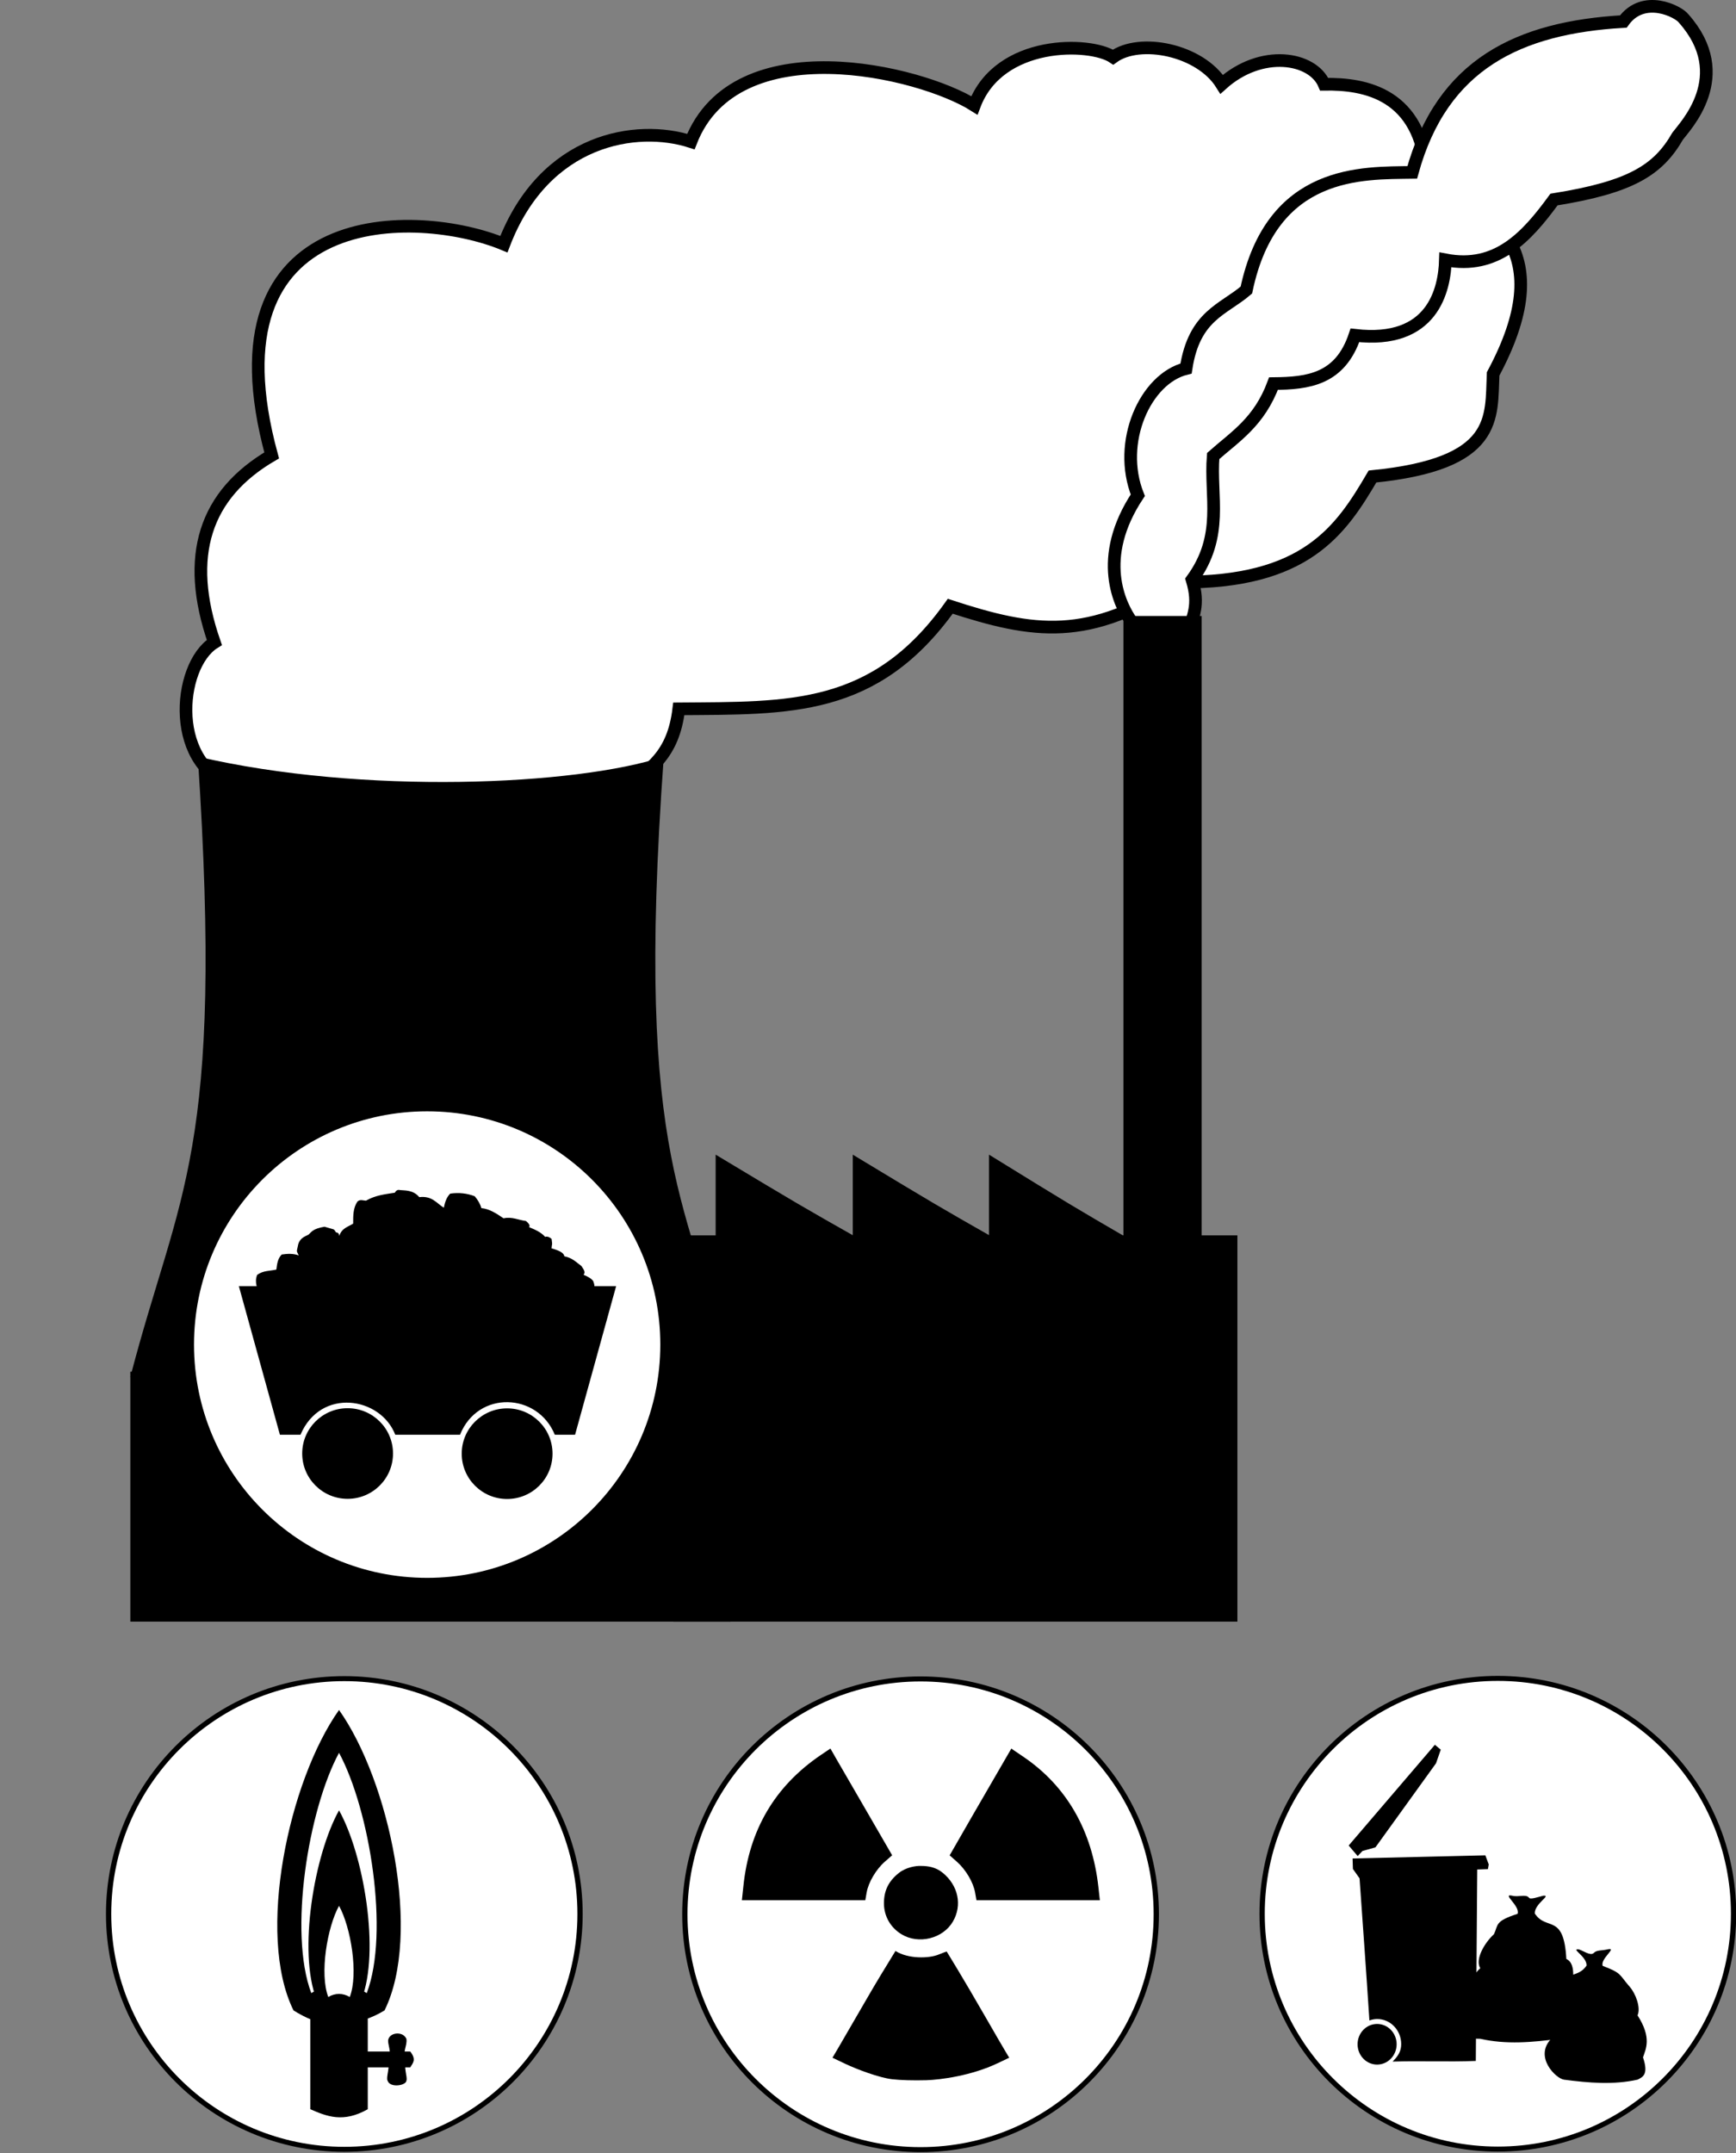 <?xml version="1.0" encoding="UTF-8" standalone="no"?>
<!-- Created with Inkscape (http://www.inkscape.org/) -->

<svg
   xmlns:dc="http://purl.org/dc/elements/1.1/"
   xmlns:cc="http://creativecommons.org/ns#"
   xmlns:rdf="http://www.w3.org/1999/02/22-rdf-syntax-ns#"
   xmlns:svg="http://www.w3.org/2000/svg"
   xmlns="http://www.w3.org/2000/svg"
   xmlns:sodipodi="http://sodipodi.sourceforge.net/DTD/sodipodi-0.dtd"
   xmlns:inkscape="http://www.inkscape.org/namespaces/inkscape"
   width="822.298"
   height="1019.474"
   id="svg2"
   version="1.1"
   inkscape:version="0.48.1 r9760"
   sodipodi:docname="kraftwerk.svg">
  <rect width="100%" height="100%" fill="#808080" stroke="none"/>
  <defs
     id="defs4">
    <inkscape:perspective
       sodipodi:type="inkscape:persp3d"
       inkscape:vp_x="0 : 0.5 : 1"
       inkscape:vp_y="0 : 1000 : 0"
       inkscape:vp_z="1 : 0.5 : 1"
       inkscape:persp3d-origin="0.5 : 0.33333333 : 1"
       id="perspective3658" />
    <inkscape:perspective
       sodipodi:type="inkscape:persp3d"
       inkscape:vp_x="0 : 0.5 : 1"
       inkscape:vp_y="0 : 1000 : 0"
       inkscape:vp_z="1 : 0.5 : 1"
       inkscape:persp3d-origin="0.5 : 0.33333333 : 1"
       id="perspective2861" />
    <inkscape:perspective
       sodipodi:type="inkscape:persp3d"
       inkscape:vp_x="0 : 0.5 : 1"
       inkscape:vp_y="0 : 1000 : 0"
       inkscape:vp_z="1 : 0.5 : 1"
       inkscape:persp3d-origin="0.5 : 0.33333333 : 1"
       id="perspective2824" />
    <inkscape:perspective
       id="perspective10"
       inkscape:persp3d-origin="372.04724 : 350.78739 : 1"
       inkscape:vp_z="744.09448 : 526.18109 : 1"
       inkscape:vp_y="0 : 1000 : 0"
       inkscape:vp_x="0 : 526.18109 : 1"
       sodipodi:type="inkscape:persp3d" />
  </defs>
  <sodipodi:namedview
     id="base"
     pagecolor="#ffffff"
     bordercolor="#666666"
     borderopacity="1.0"
     inkscape:pageopacity="0.0"
     inkscape:pageshadow="2"
     inkscape:zoom="0.36341672"
     inkscape:cx="-1.3472112"
     inkscape:cy="272.89868"
     inkscape:document-units="px"
     inkscape:current-layer="layer1"
     showgrid="false"
     inkscape:window-width="1280"
     inkscape:window-height="951"
     inkscape:window-x="-3"
     inkscape:window-y="-3"
     inkscape:window-maximized="1"
     fit-margin-top="0"
     fit-margin-left="50"
     fit-margin-right="0"
     fit-margin-bottom="0" />
  <g
     inkscape:label="Ebene 1"
     inkscape:groupmode="layer"
     id="layer1"
     transform="translate(100.914,74.731)">
    <g
       id="g4508"
       transform="translate(-11.93,-16.498)">
      <path
         sodipodi:nodetypes="cccccccccccccccccc"
         inkscape:connector-curvature="0"
         id="path3044"
         d="M 23.979,314.514 C -9.066,306.014 -5.201,256.94 12.551,245.942 -1.801,204.719 8.336,175.74 39.693,157.371 6.966,37.463 109.167,40.567 149.693,57.371 168.964,7.025 212.772,0.577 238.265,8.799 259.459,-45.517 346.887,-24.54 372.551,-8.343 c 11.777,-31.251 55.02,-30.032 65.714,-22.857 12.659,-9.167 41.207,-3.522 51.429,12.857 18.805,-16.935 43.096,-12.858 48.571,0 19.504,-0.339 45.821,4.493 48.571,42.857 31.996,17.504 62.761,35.804 31.429,94.286 -0.955,20.714 2.808,42.607 -57.143,48.571 -15.037,25.673 -31.626,50.44 -91.429,50 -43.067,28.324 -69.004,24.324 -108.571,11.429 -35.786,50.109 -76.385,48.135 -128.571,48.571 -2.646,22.115 -13.594,28.787 -27.143,38.571 l -81.429,27.143 z"
         style="fill:#ffffff;fill-opacity:1;stroke:#000000;stroke-width:6;stroke-linecap:butt;stroke-linejoin:miter;stroke-miterlimit:4;stroke-opacity:1;stroke-dasharray:none" />
      <path
         sodipodi:nodetypes="ccccc"
         inkscape:connector-curvature="0"
         id="rect2985"
         d="m 4.713,299.981 c 77.894,18.198 179.369,13.71 220.722,0 -14.327,196.571 12.871,209.86 32.137,294.308 L -27.258,593.727 C -4.25,505.384 17.206,488.457 4.713,299.981 z"
         style="color:#000000;fill:#000000;fill-opacity:1;fill-rule:nonzero;stroke:none;stroke-width:0.912;marker:none;visibility:visible;display:inline;overflow:visible;enable-background:accumulate" />
      <path
         sodipodi:nodetypes="cccccc"
         inkscape:connector-curvature="0"
         id="rect2987"
         d="m 230,526.648 133.571,0 133.571,0 0,182.857 -267.143,0 z"
         style="color:#000000;fill:#000000;fill-opacity:1;fill-rule:nonzero;stroke:none;stroke-width:0.912;marker:none;visibility:visible;display:inline;overflow:visible;enable-background:accumulate" />
      <path
         sodipodi:nodetypes="ccccccccccccccccc"
         inkscape:connector-curvature="0"
         id="path3046"
         d="m 447.1,236.239 c -5.602,-7.787 -16.922,-30.199 2.857,-60 -10.009,-25.11 3.595,-55.26 22.857,-60 3.835,-25.18 17.692,-27.812 28.571,-37.143 12.081,-57.372 55.118,-55.33 78.571,-55.714 14.155,-51.495 50.716,-68.555 100,-71.429 9.524,-13.29 26.19,-4.693 28.571,-1.429 24.148,27.178 0.47,51.137 -2.857,55.714 -9.267,16.136 -22.267,24.195 -58.571,30 -13.001,17.807 -27.17,33.278 -51.429,28.571 -0.413,14.059 -5.869,40.026 -42.857,35.714 -6.978,20.866 -22.048,22.712 -38.571,22.857 -6.803,18.231 -18.167,25.059 -28.571,34.286 -1.581,19.305 5.292,37.553 -10,58.571 3.743,12.315 0.143,17.286 -1.429,24.286 l -20,4.286 z"
         style="color:#000000;fill:#ffffff;fill-opacity:1;fill-rule:nonzero;stroke:#000000;stroke-width:6;stroke-linecap:butt;stroke-linejoin:miter;stroke-miterlimit:4;stroke-opacity:1;stroke-dasharray:none;stroke-dashoffset:0;marker:none;visibility:visible;display:inline;overflow:visible;enable-background:accumulate" />
      <path
         inkscape:connector-curvature="0"
         id="rect2989"
         d="m 443.143,233.396 37.057,0 0,418.966 -37.057,0 z"
         style="color:#000000;fill:#000000;fill-opacity:1;fill-rule:nonzero;stroke:none;stroke-width:0.912;marker:none;visibility:visible;display:inline;overflow:visible;enable-background:accumulate" />
      <path
         sodipodi:nodetypes="ccccccccccccccccccccccccccc"
         inkscape:connector-curvature="0"
         id="rect3013"
         d="m -27.261,591.205 1.154,-0.007 34.395,0 17.768,0 17.768,0 17.768,0 17.768,0 17.768,0 17.768,0 17.768,0 17.768,0 17.768,0 17.768,0 17.768,0 17.768,0 17.768,0 17.768,0 0,118.307 -284.29,0 0,-14.788 0,-14.788 0,-14.788 0,-14.788 0,-14.788 0,-14.788 0,-27.149 z"
         style="color:#000000;fill:#000000;fill-opacity:1;fill-rule:nonzero;stroke:none;stroke-width:0.912;marker:none;visibility:visible;display:inline;overflow:visible;enable-background:accumulate" />
      <path
         sodipodi:nodetypes="cccc"
         inkscape:connector-curvature="0"
         id="rect3016"
         d="m 250,528.842 0,-40.411 c 40.017,24.034 39.953,23.994 68.939,40.411 z"
         style="color:#000000;fill:#000000;fill-opacity:1;fill-rule:nonzero;stroke:none;stroke-width:0.912;marker:none;visibility:visible;display:inline;overflow:visible;enable-background:accumulate" />
      <path
         sodipodi:nodetypes="cccc"
         inkscape:connector-curvature="0"
         id="rect3016-6"
         d="m 314.952,528.842 0,-40.411 c 39.81,24.034 39.746,23.994 68.582,40.411 z"
         style="color:#000000;fill:#000000;fill-opacity:1;fill-rule:nonzero;stroke:none;stroke-width:0.912;marker:none;visibility:visible;display:inline;overflow:visible;enable-background:accumulate" />
      <path
         sodipodi:nodetypes="cccc"
         inkscape:connector-curvature="0"
         id="rect3016-5"
         d="m 379.491,528.842 0,-40.411 c 38.981,24.034 38.918,23.994 67.153,40.411 z"
         style="color:#000000;fill:#000000;fill-opacity:1;fill-rule:nonzero;stroke:none;stroke-width:0.912;marker:none;visibility:visible;display:inline;overflow:visible;enable-background:accumulate" />
    </g>
    <g
       id="g3955"
       transform="matrix(0.836,0,0,0.836,422.958,346.697)">
      <g
         id="g3952">
        <path
           sodipodi:type="arc"
           style="color:#000000;fill:#ffffff;fill-opacity:1;fill-rule:nonzero;stroke:#000000;stroke-width:3;stroke-linecap:butt;stroke-linejoin:miter;stroke-miterlimit:4;stroke-opacity:1;stroke-dasharray:none;stroke-dashoffset:0;marker:none;visibility:visible;display:inline;overflow:visible;enable-background:accumulate"
           id="path3833"
           sodipodi:cx="-468"
           sodipodi:cy="621.36218"
           sodipodi:rx="134"
           sodipodi:ry="141"
           d="m -334,621.362 c 0,77.872 -59.994,141 -134,141 -74.006,0 -134,-63.128 -134,-141 0,-77.872 59.994,-141 134,-141 74.006,0 134,63.128 134,141 z"
           transform="matrix(0.997,0,0,0.947,81.979,-331.067)" />
      </g>
      <g
         transform="translate(24,-582)"
         id="g3946">
        <path
           sodipodi:type="arc"
           style="color:#000000;fill:#000000;fill-opacity:1;fill-rule:nonzero;stroke:none;stroke-width:3;marker:none;visibility:visible;display:inline;overflow:visible;enable-background:accumulate"
           id="path3833-9"
           sodipodi:cx="-468"
           sodipodi:cy="621.36218"
           sodipodi:rx="134"
           sodipodi:ry="141"
           d="m -334,621.362 c 0,77.872 -59.994,141 -134,141 -74.006,0 -134,-63.128 -134,-141 0,-77.872 59.994,-141 134,-141 74.006,0 134,63.128 134,141 z"
           transform="matrix(0.192,0,0,0.182,-363.833,787.966)" />
        <path
           sodipodi:type="arc"
           style="color:#000000;fill:#000000;fill-opacity:1;fill-rule:nonzero;stroke:none;stroke-width:3;marker:none;visibility:visible;display:inline;overflow:visible;enable-background:accumulate"
           id="path3833-9-8"
           sodipodi:cx="-468"
           sodipodi:cy="621.36218"
           sodipodi:rx="134"
           sodipodi:ry="141"
           d="m -334,621.362 c 0,77.872 -59.994,141 -134,141 -74.006,0 -134,-63.128 -134,-141 0,-77.872 59.994,-141 134,-141 74.006,0 134,63.128 134,141 z"
           transform="matrix(0.192,0,0,0.182,-273.452,788.055)" />
        <path
           style="color:#000000;fill:#000000;fill-opacity:1;fill-rule:nonzero;stroke:none;stroke-width:0.561;marker:none;visibility:visible;display:inline;overflow:visible;enable-background:accumulate"
           d="m -515.299,806.295 23.254,84.114 11.662,0 c 11.47,-26.87 45.381,-21.434 53.692,0 l 18.266,0 18.437,0 c 10.172,-25.318 43.964,-23.832 53.692,0 l 11.491,0 23.254,-84.114 -106.875,0 z"
           id="path3888"
           inkscape:connector-curvature="0"
           sodipodi:nodetypes="ccccccccccc" />
        <path
           style="color:#000000;fill:#000000;fill-opacity:1;fill-rule:nonzero;stroke:none;stroke-width:0.561;marker:none;visibility:visible;display:inline;overflow:visible;enable-background:accumulate"
           d="m -504.328,810.862 c -0.201,-3.667 -2.364,-6.535 -0.604,-11 3.626,-2.553 7.252,-2.119 10.878,-3 0.389,-3.053 0.695,-6.135 3.022,-8.5 3.223,-0.487 6.446,-0.649 9.669,0.5 -1.349,-2.894 -1.254,-1.71 -0.522,-5.25 0.686,-4.207 3.422,-5.265 6.043,-6.5 1.761,-1.616 2.428,-3.332 9.065,-4.5 6.367,2.008 4.839,0.79 6.565,3.25 1.206,0.044 1.746,0.778 1.813,2 1.339,-4.451 4.94,-5.159 7.856,-7 -0.004,-4.39 -0.074,-8.798 2.417,-12.5 1.611,-1.446 3.223,-0.548 4.835,-0.5 5.439,-3.13 10.878,-3.628 16.317,-4.5 0.743,-1.264 1.709,-1.884 3.022,-1.5 2.589,0.273 7.409,-0.172 10.878,4 7.242,-0.878 9.779,3.434 13.899,6 0.624,-3.151 1.587,-6.02 3.626,-8 5.078,-0.726 9.676,-0.13 13.899,1.5 1.815,2.214 3.038,4.201 3.736,6.705 4.557,0.427 8.582,3.058 12.581,5.795 4.768,-1.057 8.463,0.992 12.691,1.5 2.442,2.079 2.158,2.805 1.813,3.5 3.28,1.405 6.613,2.724 9.065,5.5 1.346,-0.529 2.984,0.458 3.659,1.179 0.581,4.384 0.165,2.065 -0.034,5.321 5.893,1.644 6.988,3.089 7.252,4.5 4.714,0.952 6.796,3.46 9.669,5.5 0.981,1.667 2.646,3.333 1.209,5 2.224,0.812 5.523,2.681 5.635,4.061 1.251,2.858 -0.131,4.626 -0.196,6.939 l -70.101,1.5 z"
           id="path3938"
           inkscape:connector-curvature="0"
           sodipodi:nodetypes="ccccccccccccccccccccccccccccccccc" />
      </g>
    </g>
    <g
       id="g4101"
       transform="matrix(1.312,0,0,1.31,455.981,-557.43)">
      <g
         transform="matrix(0.637,0,0,0.637,152.893,896.369)"
         id="g3952-3">
        <path
           sodipodi:type="arc"
           style="color:#000000;fill:#ffffff;fill-opacity:1;fill-rule:nonzero;stroke:#000000;stroke-width:3;stroke-linecap:butt;stroke-linejoin:miter;stroke-miterlimit:4;stroke-opacity:1;stroke-dasharray:none;stroke-dashoffset:0;marker:none;visibility:visible;display:inline;overflow:visible;enable-background:accumulate"
           id="path3833-3"
           sodipodi:cx="-468"
           sodipodi:cy="621.36218"
           sodipodi:rx="134"
           sodipodi:ry="141"
           d="m -334,621.362 c 0,77.872 -59.994,141 -134,141 -74.006,0 -134,-63.128 -134,-141 0,-77.872 59.994,-141 134,-141 74.006,0 134,63.128 134,141 z"
           transform="matrix(0.997,0,0,0.947,81.979,-331.067)" />
      </g>
      <path
         inkscape:connector-curvature="0"
         id="path2830"
         d="m -124.656,1000.403 -3.495,2.361 c -16.566,11.262 -25.839,27.042 -27.935,47.468 l -0.532,4.999 22.288,0 22.265,0 0.486,-2.777 c 0.652,-3.721 3.398,-8.37 6.596,-11.179 l 2.615,-2.291 -9.327,-16.131 c -5.129,-8.873 -10.155,-17.542 -11.155,-19.279 z m 65.313,0.023 -2.893,4.999 c -1.595,2.752 -6.626,11.421 -11.155,19.279 l -8.216,14.303 2.592,2.291 c 3.192,2.803 5.944,7.437 6.596,11.155 l 0.486,2.777 22.265,0 22.288,0 -0.509,-4.629 c -2.263,-20.568 -11.482,-36.614 -27.125,-47.237 z m -32.585,42.408 c -1.897,-0.106 -5.484,0.514 -8.034,2.552 -3.718,2.971 -5.371,6.369 -5.368,10.957 0.003,4.634 2.353,8.774 6.365,11.202 6.163,3.73 14.905,1.577 18.515,-4.582 3.47,-5.921 1.967,-13.097 -3.726,-17.705 -2.475,-2.003 -5.225,-2.422 -7.752,-2.422 z m 9.233,30.913 c 0,0 -1.431,0.5 -2.893,1.111 -3.443,1.438 -11.057,1.636 -15.573,-1.3 -3.573,5.797 -7.162,11.698 -10.51,17.524 -4.503,7.781 -9.088,15.709 -10.207,17.613 l -2.037,3.449 4.652,2.222 c 4.269,2.02 12.252,5.013 16.895,5.555 2.934,0.342 7.795,0.489 12.362,0.352 5.259,-0.158 16.383,-1.69 25.618,-6.091 l 4.282,-2.037 -1.412,-2.361 c -0.778,-1.289 -4,-6.837 -7.152,-12.336 -8.354,-14.574 -14.025,-23.7 -14.025,-23.7 z"
         style="fill:#000000;stroke:#ffff00;stroke-width:0;stroke-linejoin:miter;stroke-miterlimit:4;stroke-dasharray:none"
         sodipodi:nodetypes="cccccccccccccccccccccccccsssssccscccccsscccsc" />
    </g>
    <g
       id="g4245"
       transform="matrix(1.312,0,0,1.31,1111.927,-1123.498)">
      <g
         transform="matrix(0.637,0,0,0.637,-555.107,1328.369)"
         id="g3952-3-3">
        <path
           sodipodi:type="arc"
           style="color:#000000;fill:#ffffff;fill-opacity:1;fill-rule:nonzero;stroke:#000000;stroke-width:3;stroke-linecap:butt;stroke-linejoin:miter;stroke-miterlimit:4;stroke-opacity:1;stroke-dasharray:none;stroke-dashoffset:0;marker:none;visibility:visible;display:inline;overflow:visible;enable-background:accumulate"
           id="path3833-3-2"
           sodipodi:cx="-468"
           sodipodi:cy="621.36218"
           sodipodi:rx="134"
           sodipodi:ry="141"
           d="m -334,621.362 c 0,77.872 -59.994,141 -134,141 -74.006,0 -134,-63.128 -134,-141 0,-77.872 59.994,-141 134,-141 74.006,0 134,63.128 134,141 z"
           transform="matrix(0.997,0,0,0.947,81.979,-331.067)" />
      </g>
      <g
         transform="matrix(0.141,0,0,0.119,-665.838,1434.629)"
         id="g4236">
        <path
           style="color:#000000;fill:#000000;fill-opacity:1;fill-rule:nonzero;stroke:none;stroke-width:0.561;marker:none;visibility:visible;display:inline;overflow:visible;enable-background:accumulate"
           d="m -965.853,-134.841 c -128.778,215.678 -212.721,681.833 -116.547,912.406 27.491,20.698 66.891,42.434 85.19,36.754 40.622,-10.031 14.874,-11.069 52.376,-1.422 19.405,5.636 63.287,-11.535 95.527,-35.333 96.174,-230.574 12.231,-696.728 -116.547,-912.406 z"
           id="rect4108-0"
           inkscape:connector-curvature="0"
           sodipodi:nodetypes="cccccc" />
        <path
           style="color:#000000;fill:#ffffff;fill-opacity:1;fill-rule:nonzero;stroke:none;stroke-width:0.561;marker:none;visibility:visible;display:inline;overflow:visible;enable-background:accumulate"
           d="M -965.853,-4.765 C -1044.366,167.732 -1095.544,540.558 -1036.909,724.969 c 44.787,-32.904 96.74,-32.925 142.111,0 58.635,-184.411 7.457,-557.237 -71.056,-729.734 z"
           id="rect4108"
           inkscape:connector-curvature="0"
           sodipodi:nodetypes="cccc" />
        <path
           style="color:#000000;fill:#000000;fill-opacity:1;fill-rule:nonzero;stroke:none;stroke-width:0.561;marker:none;visibility:visible;display:inline;overflow:visible;enable-background:accumulate"
           d="m -965.853,170.01 c -63.757,135.67 -105.318,428.9 -57.702,573.94 36.37,-25.879 78.559,-25.895 115.404,0 47.616,-145.04 6.056,-438.27 -57.702,-573.94 z"
           id="rect4108-4"
           inkscape:connector-curvature="0"
           sodipodi:nodetypes="cccc" />
        <path
           style="color:#000000;fill:#ffffff;fill-opacity:1;fill-rule:nonzero;stroke:none;stroke-width:0.561;marker:none;visibility:visible;display:inline;overflow:visible;enable-background:accumulate"
           d="m -965.853,459.922 c -30.394,65.468 -50.206,206.966 -27.507,276.955 17.338,-12.488 37.45,-12.496 55.015,0 22.699,-69.989 2.887,-211.487 -27.507,-276.955 z"
           id="rect4108-4-8"
           inkscape:connector-curvature="0"
           sodipodi:nodetypes="cccc" />
        <path
           style="color:#000000;fill:#000000;fill-opacity:1;fill-rule:nonzero;stroke:none;stroke-width:0.561;marker:none;visibility:visible;display:inline;overflow:visible;enable-background:accumulate"
           d="m -1039.451,777.946 c 49.065,17.73 98.131,14.983 147.196,0 l 0,299.712 c -62.873,42.408 -105.172,21.628 -147.196,0 z"
           id="rect4106"
           inkscape:connector-curvature="0"
           sodipodi:nodetypes="ccccc" />
        <path
           style="color:#000000;fill:#000000;fill-opacity:1;fill-rule:nonzero;stroke:none;stroke-width:0.561;marker:none;visibility:visible;display:inline;overflow:visible;enable-background:accumulate"
           d="m -910.754,902.456 127.279,0 c 16.792,25.356 6.101,35.445 0,48.083 l -127.279,0 z"
           id="rect4185"
           inkscape:connector-curvature="0"
           sodipodi:nodetypes="ccccc" />
        <path
           style="color:#000000;fill:#000000;fill-opacity:1;fill-rule:nonzero;stroke:none;stroke-width:0.561;marker:none;visibility:visible;display:inline;overflow:visible;enable-background:accumulate"
           d="m -841.457,991.147 c -4.873,-8.986 7.008,-42.093 1,-63.14 12.018,-21.047 -3.006,-50.06 1,-63.14 5.539,-21.231 37.626,-24.082 46.083,-1 3.15,21.213 -12.49,42.426 0,63.64 -8.565,21.213 3.849,54.099 0,63.64 -0.932,14.937 -42.131,22.373 -48.083,0 z"
           id="rect4185-9"
           inkscape:connector-curvature="0"
           sodipodi:nodetypes="ccccccc" />
      </g>
    </g>
    <g
       id="g4477"
       transform="matrix(1.312,0,0,1.31,1206.989,-1448.489)">
      <g
         transform="matrix(0.637,0,0,0.637,-211.107,1576.369)"
         id="g3952-3-3-4">
        <path
           sodipodi:type="arc"
           style="color:#000000;fill:#ffffff;fill-opacity:1;fill-rule:nonzero;stroke:#000000;stroke-width:3;stroke-linecap:butt;stroke-linejoin:miter;stroke-miterlimit:4;stroke-opacity:1;stroke-dasharray:none;stroke-dashoffset:0;marker:none;visibility:visible;display:inline;overflow:visible;enable-background:accumulate"
           id="path3833-3-2-9"
           sodipodi:cx="-468"
           sodipodi:cy="621.36218"
           sodipodi:rx="134"
           sodipodi:ry="141"
           d="m -334,621.362 c 0,77.872 -59.994,141 -134,141 -74.006,0 -134,-63.128 -134,-141 0,-77.872 59.994,-141 134,-141 74.006,0 134,63.128 134,141 z"
           transform="matrix(0.997,0,0,0.947,81.979,-331.067)" />
      </g>
      <g
         transform="matrix(0.148,0,0,0.148,-292.952,1615.267)"
         id="g4387">
        <path
           style="color:#000000;fill:#000000;fill-opacity:1;fill-rule:nonzero;stroke:none;stroke-width:0.561;marker:none;visibility:visible;display:inline;overflow:visible;enable-background:accumulate"
           d="m -905.102,931.828 c 11.446,3.449 28.288,16.463 36.395,9.113 7.42,-8.201 19.872,-5.456 34.032,-9.113 25.424,-5.568 -18.528,22.671 -11.959,40.305 47.434,18.124 39.098,20.372 66.055,51.238 14.359,16.441 27.359,50.858 18.988,69.677 35.235,54.998 20.071,81.937 13.288,102.531 13.793,41.1 0.372,47.736 -13.288,54.447 -58.323,13.035 -118.764,8.041 -179.562,0 -19.392,-2.689 -73.028,-54.868 -31.758,-99.116 4.577,-19.114 -11.596,-66.063 14.978,-78.489 5.689,-102.818 45.322,-61.262 71.932,-100.995 1.206,-21.98 -39.422,-41.557 -19.102,-39.598 z"
           id="rect4257"
           inkscape:connector-curvature="0"
           sodipodi:nodetypes="ccccscccccccc" />
        <path
           style="color:#000000;fill:#000000;fill-opacity:1;fill-rule:nonzero;stroke:none;stroke-width:0.561;marker:none;visibility:visible;display:inline;overflow:visible;enable-background:accumulate"
           d="m -991.797,800.874 c -13.336,3.386 -32.424,10.327 -34.893,4.516 -7.933,-9.004 -25.264,-0.5 -40.403,-4.516 -27.182,-6.113 19.809,24.89 12.786,44.25 -56.035,18.016 -46.72,26.53 -57.563,49.666 -23.793,21.839 -46.723,62.423 -33.361,83.085 -37.671,33.825 -21.459,87.965 -14.207,112.566 -32.616,60.746 -8.504,59.495 14.207,59.777 62.355,14.311 126.975,8.828 191.976,0 20.733,-2.952 78.077,-60.238 33.954,-108.818 -4.894,-20.985 12.397,-72.53 -16.014,-86.171 -6.082,-112.882 -48.455,-67.259 -76.905,-110.881 -1.289,-24.132 42.148,-45.625 20.422,-43.474 z"
           id="rect4257-3"
           inkscape:connector-curvature="0"
           sodipodi:nodetypes="ccccccccccccc" />
        <g
           id="g4382"
           transform="matrix(-3.981,0,0,3.981,1097.247,-7599.584)">
          <path
             sodipodi:nodetypes="ccccccssccccc"
             inkscape:connector-curvature="0"
             id="path3035"
             d="m 560.537,2085.87 -1.906,5.125 0.406,2.344 6.625,0.219 0.875,117.438 c 15.856,0.613 34.284,-0.103 49.291,0.357 -2.71,-2.869 -4.572,-5.815 -4.572,-10.169 0,-8.773 6.775,-15.906 15.156,-15.906 1.517,0 2.993,0.254 4.375,0.688 1.865,-28.888 3.976,-57.774 6,-86.656 l 4.062,-5.75 0.188,-5.781 z"
             style="fill:#000000;stroke:#000000;stroke-width:1px;stroke-linecap:butt;stroke-linejoin:miter;stroke-opacity:1" />
          <path
             inkscape:transform-center-y="-28.7453"
             inkscape:transform-center-x="21.55569"
             inkscape:connector-curvature="0"
             id="path3037"
             d="m 643.282,2079.338 -52.228,-61.093 -2.951,2.472 2.76,7.947 36.986,51.376 7.934,2.225 2.627,2.806 z"
             style="fill:#000000;stroke:#000000;stroke-width:1px;stroke-linecap:butt;stroke-linejoin:miter;stroke-opacity:1" />
          <path
             transform="matrix(0.926,0,0,0.926,346.221,1968.142)"
             sodipodi:type="arc"
             style="fill:#000000;fill-opacity:1;stroke:#000000;stroke-width:3;stroke-miterlimit:4;stroke-opacity:1;stroke-dasharray:none"
             id="path3084"
             sodipodi:cx="302.69983"
             sodipodi:cy="251.73886"
             sodipodi:rx="11.42465"
             sodipodi:ry="11.958512"
             d="m 314.124,251.739 c 0,6.605 -5.115,11.959 -11.425,11.959 -6.31,0 -11.425,-5.354 -11.425,-11.959 0,-6.604 5.115,-11.959 11.425,-11.959 6.31,0 11.425,5.354 11.425,11.959 z" />
        </g>
      </g>
    </g>
  </g>
</svg>
